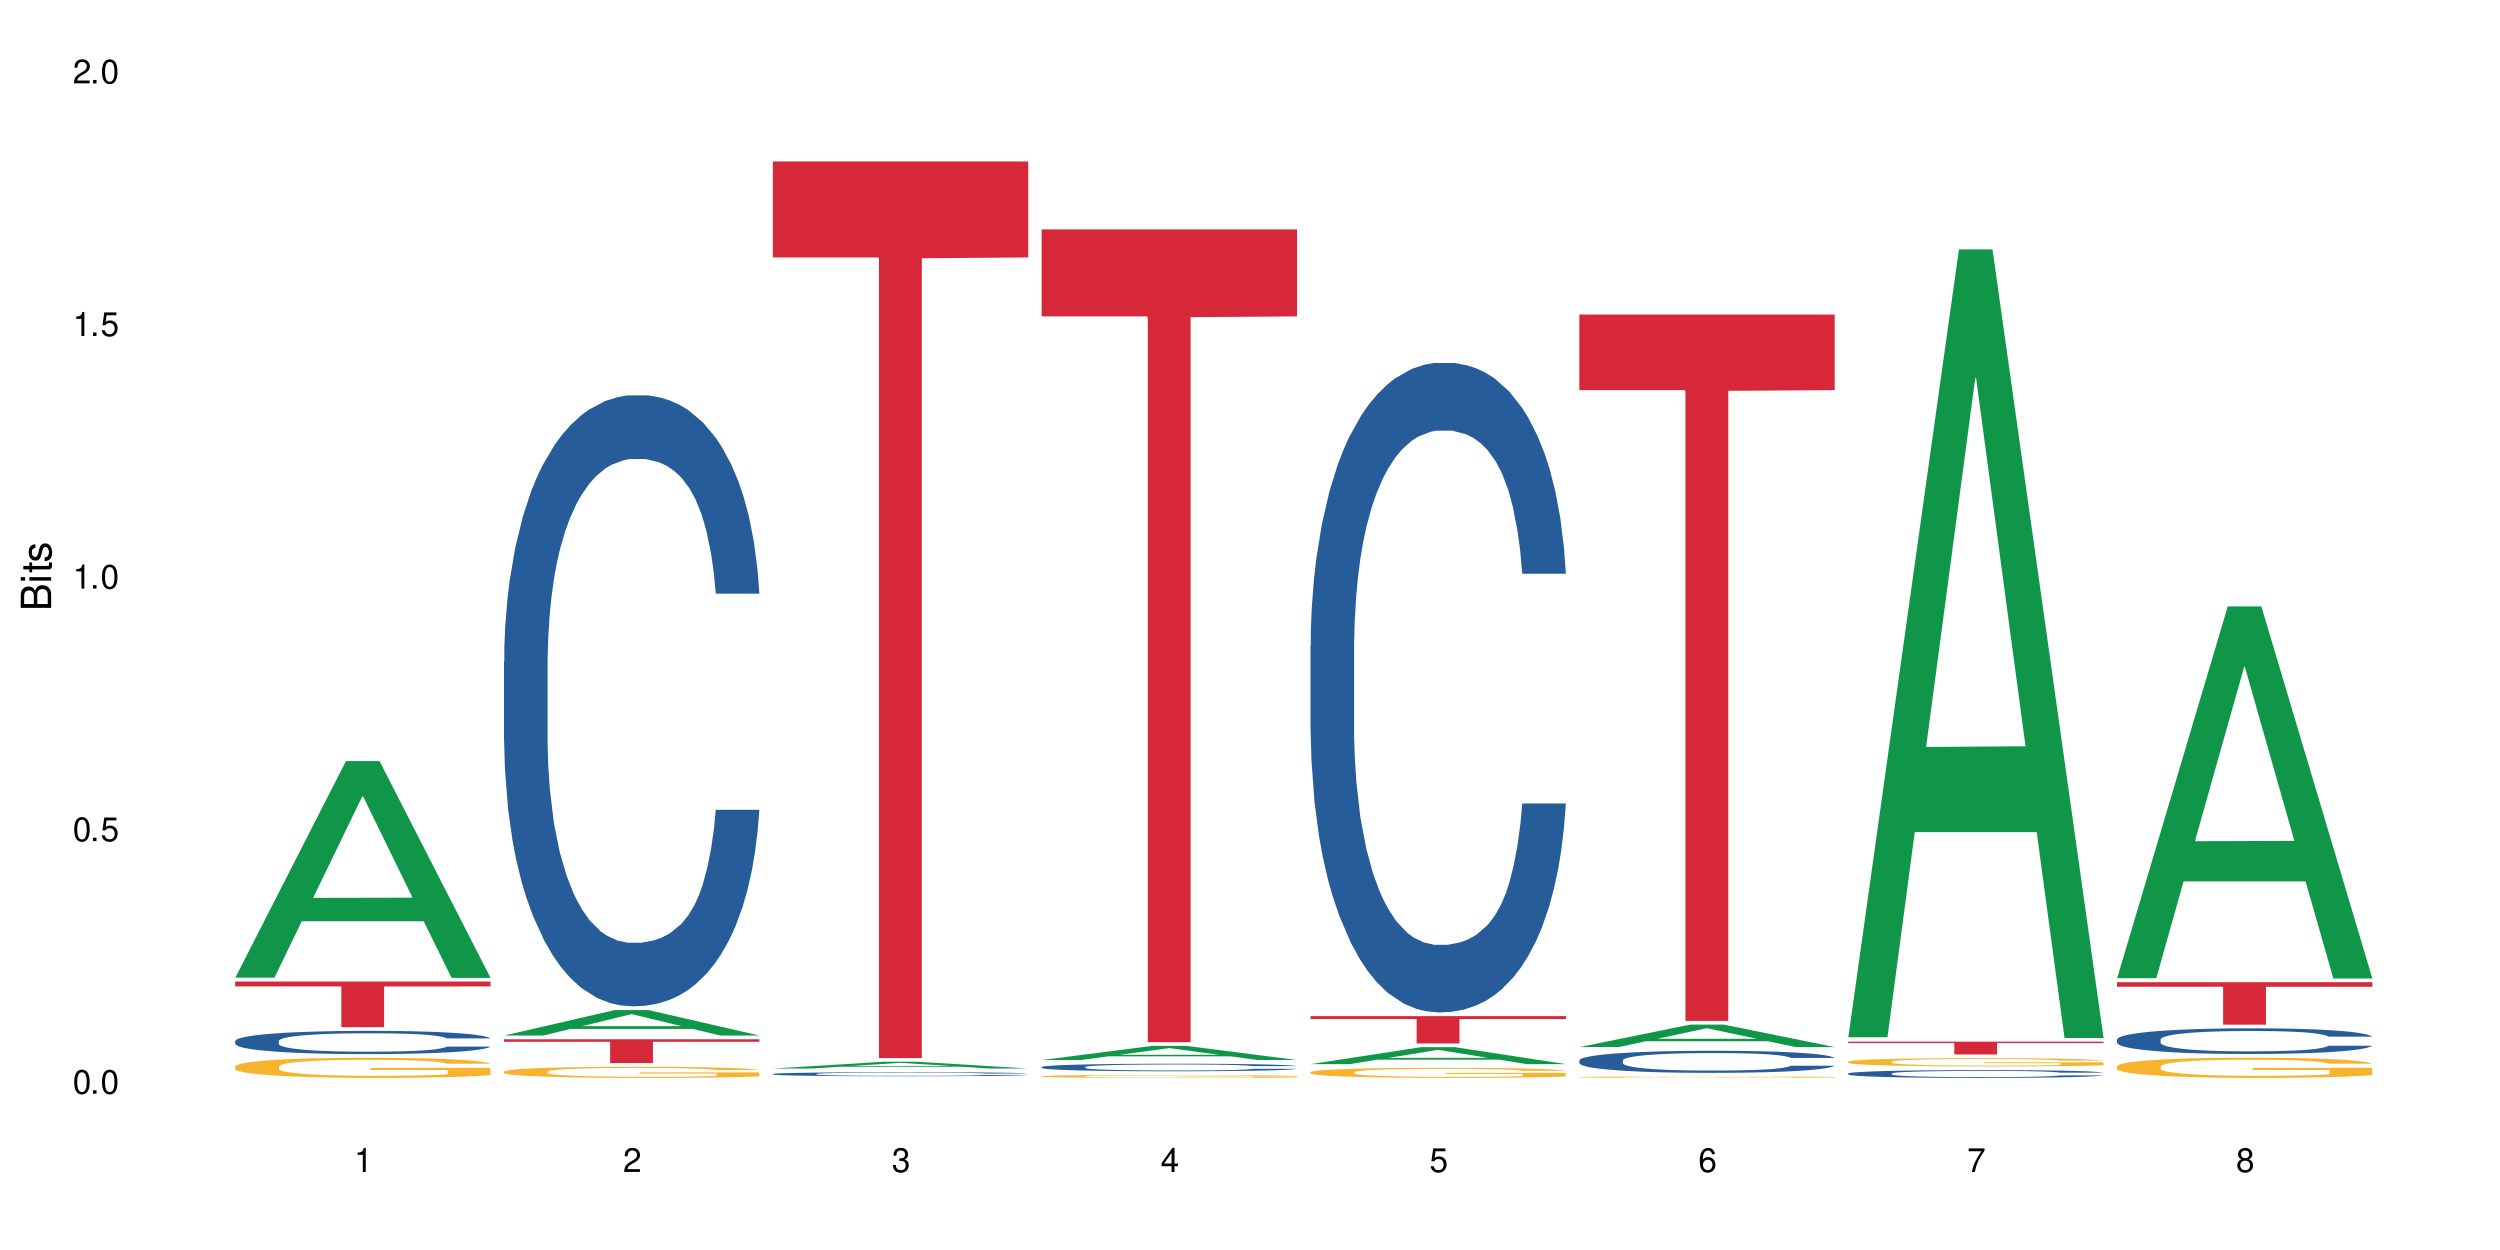 <?xml version="1.0" encoding="UTF-8"?>
<svg xmlns="http://www.w3.org/2000/svg" xmlns:xlink="http://www.w3.org/1999/xlink" width="720" height="360" viewBox="0 0 720 360">
<defs>
<g>
<g id="glyph-0-0">
</g>
<g id="glyph-0-1">
<path d="M 2.641 -6.938 C 2 -6.938 1.422 -6.656 1.078 -6.172 C 0.641 -5.562 0.406 -4.641 0.406 -3.359 C 0.406 -1.016 1.188 0.219 2.641 0.219 C 4.078 0.219 4.859 -1.016 4.859 -3.297 C 4.859 -4.641 4.656 -5.547 4.203 -6.172 C 3.844 -6.656 3.281 -6.938 2.641 -6.938 Z M 2.641 -6.188 C 3.547 -6.188 4 -5.25 4 -3.375 C 4 -1.406 3.562 -0.484 2.625 -0.484 C 1.734 -0.484 1.281 -1.438 1.281 -3.344 C 1.281 -5.25 1.734 -6.188 2.641 -6.188 Z M 2.641 -6.188 "/>
</g>
<g id="glyph-0-2">
<path d="M 1.828 -1 L 0.828 -1 L 0.828 0 L 1.828 0 Z M 1.828 -1 "/>
</g>
<g id="glyph-0-3">
<path d="M 4.562 -6.797 L 1.062 -6.797 L 0.547 -3.094 L 1.328 -3.094 C 1.719 -3.562 2.047 -3.734 2.578 -3.734 C 3.484 -3.734 4.062 -3.109 4.062 -2.094 C 4.062 -1.125 3.484 -0.531 2.578 -0.531 C 1.828 -0.531 1.375 -0.906 1.188 -1.672 L 0.328 -1.672 C 0.453 -1.109 0.547 -0.844 0.75 -0.594 C 1.125 -0.078 1.828 0.219 2.594 0.219 C 3.969 0.219 4.922 -0.781 4.922 -2.219 C 4.922 -3.562 4.031 -4.484 2.719 -4.484 C 2.25 -4.484 1.859 -4.359 1.469 -4.062 L 1.734 -5.969 L 4.562 -5.969 Z M 4.562 -6.797 "/>
</g>
<g id="glyph-0-4">
<path d="M 2.484 -4.938 L 2.484 0 L 3.328 0 L 3.328 -6.938 L 2.766 -6.938 C 2.469 -5.875 2.281 -5.734 0.984 -5.562 L 0.984 -4.938 Z M 2.484 -4.938 "/>
</g>
<g id="glyph-0-5">
<path d="M 4.859 -0.828 L 1.281 -0.828 C 1.359 -1.406 1.672 -1.781 2.5 -2.281 L 3.469 -2.828 C 4.406 -3.344 4.906 -4.062 4.906 -4.906 C 4.906 -5.484 4.672 -6.031 4.266 -6.406 C 3.859 -6.766 3.375 -6.938 2.719 -6.938 C 1.859 -6.938 1.219 -6.625 0.844 -6.031 C 0.609 -5.672 0.5 -5.234 0.484 -4.531 L 1.328 -4.531 C 1.359 -5.016 1.406 -5.281 1.531 -5.516 C 1.75 -5.938 2.188 -6.203 2.703 -6.203 C 3.469 -6.203 4.031 -5.641 4.031 -4.891 C 4.031 -4.344 3.719 -3.859 3.125 -3.516 L 2.234 -3 C 0.812 -2.172 0.406 -1.531 0.328 -0.016 L 4.859 -0.016 Z M 4.859 -0.828 "/>
</g>
<g id="glyph-0-6">
<path d="M 2.125 -3.188 L 2.578 -3.188 C 3.5 -3.188 3.984 -2.766 3.984 -1.922 C 3.984 -1.062 3.469 -0.531 2.594 -0.531 C 1.656 -0.531 1.203 -1 1.156 -2.016 L 0.312 -2.016 C 0.344 -1.453 0.438 -1.094 0.609 -0.781 C 0.953 -0.109 1.625 0.219 2.547 0.219 C 3.953 0.219 4.859 -0.625 4.859 -1.938 C 4.859 -2.828 4.516 -3.297 3.703 -3.594 C 4.344 -3.844 4.656 -4.328 4.656 -5.031 C 4.656 -6.219 3.875 -6.938 2.578 -6.938 C 1.203 -6.938 0.484 -6.172 0.453 -4.703 L 1.297 -4.703 C 1.312 -5.125 1.344 -5.359 1.453 -5.578 C 1.641 -5.969 2.062 -6.203 2.594 -6.203 C 3.344 -6.203 3.797 -5.75 3.797 -5 C 3.797 -4.516 3.609 -4.219 3.25 -4.047 C 3.016 -3.953 2.703 -3.922 2.125 -3.906 Z M 2.125 -3.188 "/>
</g>
<g id="glyph-0-7">
<path d="M 3.141 -1.672 L 3.141 0 L 3.984 0 L 3.984 -1.672 L 4.984 -1.672 L 4.984 -2.438 L 3.984 -2.438 L 3.984 -6.938 L 3.359 -6.938 L 0.266 -2.578 L 0.266 -1.672 Z M 3.141 -2.438 L 1 -2.438 L 3.141 -5.5 Z M 3.141 -2.438 "/>
</g>
<g id="glyph-0-8">
<path d="M 4.781 -5.125 C 4.609 -6.266 3.891 -6.938 2.844 -6.938 C 2.094 -6.938 1.422 -6.578 1.031 -5.953 C 0.594 -5.266 0.406 -4.422 0.406 -3.172 C 0.406 -2 0.578 -1.25 0.984 -0.641 C 1.359 -0.078 1.953 0.219 2.703 0.219 C 3.984 0.219 4.922 -0.75 4.922 -2.094 C 4.922 -3.375 4.062 -4.281 2.844 -4.281 C 2.172 -4.281 1.641 -4.031 1.281 -3.516 C 1.281 -5.234 1.828 -6.188 2.797 -6.188 C 3.391 -6.188 3.797 -5.797 3.938 -5.125 Z M 2.734 -3.531 C 3.547 -3.531 4.062 -2.953 4.062 -2.031 C 4.062 -1.156 3.484 -0.531 2.703 -0.531 C 1.922 -0.531 1.328 -1.188 1.328 -2.078 C 1.328 -2.938 1.906 -3.531 2.734 -3.531 Z M 2.734 -3.531 "/>
</g>
<g id="glyph-0-9">
<path d="M 4.984 -6.797 L 0.438 -6.797 L 0.438 -5.969 L 4.109 -5.969 C 2.5 -3.656 1.828 -2.234 1.328 0 L 2.219 0 C 2.594 -2.172 3.453 -4.047 4.984 -6.094 Z M 4.984 -6.797 "/>
</g>
<g id="glyph-0-10">
<path d="M 3.75 -3.656 C 4.469 -4.094 4.688 -4.438 4.688 -5.078 C 4.688 -6.172 3.844 -6.938 2.641 -6.938 C 1.438 -6.938 0.594 -6.172 0.594 -5.094 C 0.594 -4.438 0.812 -4.094 1.516 -3.656 C 0.734 -3.266 0.359 -2.703 0.359 -1.922 C 0.359 -0.656 1.281 0.219 2.641 0.219 C 3.984 0.219 4.922 -0.656 4.922 -1.922 C 4.922 -2.703 4.531 -3.266 3.75 -3.656 Z M 2.641 -6.188 C 3.359 -6.188 3.812 -5.75 3.812 -5.062 C 3.812 -4.406 3.344 -3.984 2.641 -3.984 C 1.922 -3.984 1.453 -4.406 1.453 -5.078 C 1.453 -5.75 1.922 -6.188 2.641 -6.188 Z M 2.641 -3.266 C 3.484 -3.266 4.062 -2.719 4.062 -1.906 C 4.062 -1.078 3.484 -0.531 2.625 -0.531 C 1.797 -0.531 1.219 -1.094 1.219 -1.906 C 1.219 -2.719 1.781 -3.266 2.641 -3.266 Z M 2.641 -3.266 "/>
</g>
<g id="glyph-1-0">
</g>
<g id="glyph-1-1">
<path d="M 0 -0.953 L 0 -4.891 C 0 -5.719 -0.234 -6.344 -0.734 -6.797 C -1.188 -7.234 -1.812 -7.469 -2.5 -7.469 C -3.547 -7.469 -4.188 -7 -4.625 -5.875 C -4.984 -6.688 -5.625 -7.094 -6.531 -7.094 C -7.172 -7.094 -7.734 -6.859 -8.141 -6.391 C -8.562 -5.922 -8.75 -5.344 -8.75 -4.5 L -8.75 -0.953 Z M -4.984 -2.062 L -7.766 -2.062 L -7.766 -4.219 C -7.766 -4.844 -7.688 -5.203 -7.453 -5.5 C -7.219 -5.812 -6.859 -5.969 -6.375 -5.969 C -5.891 -5.969 -5.531 -5.812 -5.297 -5.5 C -5.062 -5.203 -4.984 -4.844 -4.984 -4.219 Z M -0.984 -2.062 L -4 -2.062 L -4 -4.781 C -4 -5.766 -3.438 -6.359 -2.484 -6.359 C -1.547 -6.359 -0.984 -5.766 -0.984 -4.781 Z M -0.984 -2.062 "/>
</g>
<g id="glyph-1-2">
<path d="M -6.281 -1.797 L -6.281 -0.797 L 0 -0.797 L 0 -1.797 Z M -8.75 -1.797 L -8.75 -0.797 L -7.484 -0.797 L -7.484 -1.797 Z M -8.75 -1.797 "/>
</g>
<g id="glyph-1-3">
<path d="M -6.281 -3.047 L -6.281 -2.016 L -8.016 -2.016 L -8.016 -1.016 L -6.281 -1.016 L -6.281 -0.172 L -5.469 -0.172 L -5.469 -1.016 L -0.719 -1.016 C -0.078 -1.016 0.281 -1.453 0.281 -2.234 C 0.281 -2.5 0.25 -2.719 0.188 -3.047 L -0.641 -3.047 C -0.609 -2.906 -0.594 -2.766 -0.594 -2.562 C -0.594 -2.141 -0.719 -2.016 -1.156 -2.016 L -5.469 -2.016 L -5.469 -3.047 Z M -6.281 -3.047 "/>
</g>
<g id="glyph-1-4">
<path d="M -4.531 -5.25 C -5.766 -5.25 -6.469 -4.422 -6.469 -2.969 C -6.469 -1.516 -5.719 -0.562 -4.547 -0.562 C -3.562 -0.562 -3.094 -1.062 -2.734 -2.562 L -2.516 -3.484 C -2.344 -4.188 -2.094 -4.469 -1.641 -4.469 C -1.047 -4.469 -0.641 -3.875 -0.641 -3 C -0.641 -2.453 -0.797 -2 -1.062 -1.75 C -1.25 -1.594 -1.422 -1.531 -1.875 -1.469 L -1.875 -0.406 C -0.422 -0.453 0.281 -1.266 0.281 -2.922 C 0.281 -4.5 -0.5 -5.516 -1.719 -5.516 C -2.656 -5.516 -3.172 -4.984 -3.469 -3.734 L -3.703 -2.766 C -3.891 -1.953 -4.156 -1.609 -4.594 -1.609 C -5.188 -1.609 -5.547 -2.125 -5.547 -2.938 C -5.547 -3.75 -5.203 -4.172 -4.531 -4.203 Z M -4.531 -5.25 "/>
</g>
</g>
</defs>
<rect x="-72" y="-36" width="864" height="432" fill="rgb(100%, 100%, 100%)" fill-opacity="1"/>
<path fill-rule="nonzero" fill="rgb(6.275%, 58.824%, 28.235%)" fill-opacity="1" d="M 67.73 281.562 L 67.809 281.504 L 99.637 219.191 L 109.301 219.191 L 141.281 281.621 L 130.047 281.621 L 122.031 265.324 L 86.906 265.324 L 79.047 281.562 L 67.73 281.562 L 90.285 258.586 L 118.809 258.527 L 104.586 229.391 L 104.43 229.332 L 104.27 229.508 L 90.207 258.527 L 90.285 258.586 Z M 67.73 281.562 "/>
<path fill-rule="nonzero" fill="rgb(14.51%, 36.078%, 60%)" fill-opacity="1" d="M 67.73 299.805 L 67.82 299.797 L 67.82 299.652 L 68.09 299.418 L 68.719 299.125 L 69.344 298.922 L 70.961 298.562 L 73.203 298.215 L 75.535 297.945 L 77.238 297.789 L 78.766 297.664 L 82.262 297.438 L 84.504 297.324 L 86.926 297.219 L 89.887 297.117 L 92.039 297.055 L 96.883 296.957 L 100.469 296.914 L 103.25 296.895 L 109.262 296.895 L 112.848 296.922 L 115.449 296.949 L 118.32 297 L 120.742 297.055 L 124.957 297.188 L 128.727 297.359 L 130.43 297.457 L 133.121 297.648 L 135.184 297.832 L 136.617 297.988 L 138.234 298.215 L 139.668 298.488 L 140.746 298.801 L 141.281 299.062 L 128.727 299.062 L 128.098 298.82 L 127.379 298.629 L 126.035 298.379 L 124.688 298.203 L 122.805 298.027 L 121.102 297.91 L 118.77 297.793 L 116.707 297.719 L 114.555 297.664 L 112.488 297.629 L 108.543 297.594 L 103.969 297.594 L 102.266 297.605 L 98.766 297.652 L 96.883 297.695 L 94.191 297.781 L 92.309 297.859 L 90.066 297.984 L 88.539 298.086 L 86.656 298.246 L 85.312 298.387 L 83.785 298.586 L 82.891 298.742 L 82.082 298.91 L 81.363 299.113 L 80.828 299.328 L 80.469 299.555 L 80.289 299.773 L 80.289 300.719 L 80.469 300.941 L 80.918 301.195 L 82.082 301.57 L 83.785 301.891 L 85.762 302.148 L 87.645 302.332 L 88.719 302.418 L 90.156 302.516 L 92.398 302.637 L 95.629 302.762 L 97.512 302.809 L 100.383 302.859 L 103.34 302.883 L 107.289 302.883 L 110.785 302.859 L 113.117 302.828 L 115.539 302.777 L 118.859 302.676 L 120.922 302.578 L 122.715 302.461 L 124.062 302.344 L 124.957 302.246 L 126.305 302.059 L 127.379 301.852 L 128.188 301.637 L 128.727 301.43 L 141.281 301.43 L 140.746 301.672 L 139.938 301.91 L 139.129 302.09 L 137.875 302.301 L 136.441 302.492 L 134.375 302.703 L 132.672 302.844 L 130.43 303 L 128.367 303.113 L 126.125 303.219 L 122.805 303.34 L 120.652 303.402 L 118.32 303.457 L 115.539 303.504 L 112.043 303.547 L 108.273 303.574 L 104.777 303.578 L 101.008 303.566 L 98.227 303.543 L 94.551 303.488 L 89.977 303.375 L 86.656 303.262 L 84.055 303.145 L 81.812 303.023 L 79.301 302.859 L 76.074 302.59 L 74.098 302.383 L 72.754 302.211 L 71.23 301.973 L 70.152 301.758 L 68.898 301.414 L 68 300.98 L 67.73 300.645 Z M 67.73 299.805 "/>
<path fill-rule="nonzero" fill="rgb(96.863%, 70.196%, 16.863%)" fill-opacity="1" d="M 67.73 307.121 L 67.82 307.117 L 67.82 307.012 L 68.18 306.773 L 69.078 306.445 L 70.242 306.176 L 71.5 305.961 L 72.305 305.852 L 73.652 305.691 L 74.816 305.574 L 77.777 305.336 L 81.543 305.113 L 83.609 305.02 L 85.941 304.93 L 89.258 304.828 L 90.785 304.793 L 95.449 304.707 L 100.738 304.656 L 106.57 304.637 L 109.262 304.645 L 112.938 304.664 L 117.961 304.723 L 120.832 304.777 L 123.074 304.828 L 125.406 304.898 L 128.277 305.004 L 130.969 305.129 L 133.121 305.258 L 135.273 305.418 L 137.066 305.586 L 138.594 305.773 L 139.938 305.992 L 140.746 306.18 L 141.281 306.363 L 128.816 306.363 L 128.098 306.18 L 127.289 306.035 L 125.945 305.863 L 124.598 305.734 L 123.254 305.633 L 120.742 305.496 L 118.59 305.41 L 115.898 305.336 L 113.297 305.289 L 110.336 305.258 L 108.543 305.246 L 103.789 305.246 L 99.484 305.285 L 96.973 305.328 L 95.18 305.367 L 92.668 305.449 L 91.141 305.512 L 90.246 305.555 L 87.555 305.719 L 85.762 305.867 L 84.773 305.969 L 83.52 306.125 L 82.621 306.27 L 81.633 306.48 L 81.098 306.641 L 80.379 307 L 80.289 307.953 L 80.559 308.152 L 81.098 308.371 L 81.812 308.562 L 82.891 308.762 L 83.965 308.918 L 85.852 309.125 L 87.465 309.262 L 88.719 309.352 L 91.141 309.492 L 92.129 309.543 L 94.461 309.637 L 96.883 309.711 L 99.844 309.773 L 102.086 309.805 L 105.672 309.832 L 110.246 309.832 L 115.629 309.801 L 119.039 309.758 L 121.371 309.715 L 122.895 309.68 L 124.777 309.621 L 126.125 309.566 L 127.379 309.508 L 128.906 309.418 L 128.906 308.152 L 106.75 308.148 L 106.75 307.555 L 141.195 307.551 L 141.281 309.621 L 139.398 309.766 L 137.066 309.902 L 134.824 310.008 L 132.492 310.098 L 129.176 310.199 L 126.484 310.262 L 122.355 310.336 L 118.59 310.383 L 114.645 310.414 L 111.145 310.43 L 107.02 310.438 L 103.34 310.426 L 99.395 310.395 L 96.254 310.352 L 93.383 310.297 L 90.516 310.23 L 86.926 310.117 L 84.594 310.027 L 82.172 309.918 L 79.75 309.785 L 77.598 309.641 L 76.164 309.531 L 74.727 309.402 L 73.203 309.246 L 71.766 309.066 L 70.691 308.902 L 69.703 308.715 L 68.988 308.539 L 68.27 308.301 L 67.91 308.113 L 67.73 307.949 Z M 67.73 307.121 "/>
<path fill-rule="nonzero" fill="rgb(83.922%, 15.686%, 22.353%)" fill-opacity="1" d="M 67.73 282.684 L 141.281 282.684 L 141.281 284.09 L 110.629 284.102 L 110.629 295.836 L 98.297 295.836 L 98.297 284.113 L 98.117 284.09 L 67.73 284.09 Z M 67.73 282.684 "/>
<path fill-rule="nonzero" fill="rgb(6.275%, 58.824%, 28.235%)" fill-opacity="1" d="M 145.156 298.234 L 145.234 298.227 L 177.059 290.895 L 186.723 290.895 L 218.707 298.242 L 207.469 298.242 L 199.453 296.324 L 164.328 296.324 L 156.469 298.234 L 145.156 298.234 L 167.707 295.531 L 196.23 295.523 L 182.008 292.094 L 181.852 292.086 L 181.695 292.109 L 167.629 295.523 L 167.707 295.531 Z M 145.156 298.234 "/>
<path fill-rule="nonzero" fill="rgb(14.51%, 36.078%, 60%)" fill-opacity="1" d="M 145.156 190.438 L 145.242 190.273 L 145.242 186.414 L 145.512 180.305 L 146.141 172.582 L 146.77 167.273 L 148.383 157.785 L 150.625 148.617 L 152.957 141.539 L 154.664 137.359 L 156.188 134.141 L 159.684 128.191 L 161.93 125.137 L 164.352 122.402 L 167.309 119.668 L 169.461 118.059 L 174.305 115.484 L 177.895 114.359 L 180.676 113.875 L 186.684 113.875 L 190.273 114.52 L 192.875 115.324 L 195.742 116.609 L 198.164 118.059 L 202.383 121.598 L 206.148 126.102 L 207.852 128.676 L 210.543 133.66 L 212.605 138.484 L 214.043 142.668 L 215.656 148.617 L 217.094 155.855 L 218.168 164.059 L 218.707 170.973 L 206.148 170.973 L 205.52 164.539 L 204.805 159.555 L 203.457 152.961 L 202.113 148.297 L 200.23 143.633 L 198.523 140.574 L 196.191 137.52 L 194.129 135.59 L 191.977 134.141 L 189.914 133.176 L 185.969 132.211 L 181.391 132.211 L 179.688 132.535 L 176.191 133.82 L 174.305 134.945 L 171.613 137.199 L 169.73 139.289 L 167.488 142.508 L 165.965 145.238 L 164.082 149.422 L 162.734 153.121 L 161.211 158.43 L 160.312 162.449 L 159.508 166.953 L 158.789 172.262 L 158.25 177.891 L 157.891 183.84 L 157.711 189.633 L 157.711 214.562 L 157.891 220.352 L 158.34 227.105 L 159.508 236.918 L 161.211 245.441 L 163.184 252.199 L 165.066 257.023 L 166.145 259.273 L 167.578 261.848 L 169.82 265.066 L 173.051 268.281 L 174.934 269.566 L 177.805 270.855 L 180.766 271.5 L 184.711 271.5 L 188.211 270.855 L 190.543 270.051 L 192.965 268.766 L 196.281 266.031 L 198.344 263.457 L 200.141 260.398 L 201.484 257.344 L 202.383 254.77 L 203.727 249.785 L 204.805 244.316 L 205.609 238.688 L 206.148 233.219 L 218.707 233.219 L 218.168 239.652 L 217.359 245.926 L 216.555 250.59 L 215.297 256.219 L 213.863 261.203 L 211.801 266.832 L 210.094 270.531 L 207.852 274.555 L 205.789 277.609 L 203.547 280.344 L 200.23 283.562 L 198.074 285.168 L 195.742 286.617 L 192.965 287.902 L 189.465 289.031 L 185.699 289.672 L 182.199 289.832 L 178.434 289.512 L 175.652 288.867 L 171.973 287.422 L 167.398 284.527 L 164.082 281.469 L 161.48 278.414 L 159.238 275.199 L 156.727 270.855 L 153.496 263.777 L 151.523 258.309 L 150.176 253.805 L 148.652 247.535 L 147.574 241.902 L 146.32 232.898 L 145.422 221.477 L 145.156 212.633 Z M 145.156 190.438 "/>
<path fill-rule="nonzero" fill="rgb(96.863%, 70.196%, 16.863%)" fill-opacity="1" d="M 145.156 308.605 L 145.242 308.602 L 145.242 308.543 L 145.602 308.414 L 146.5 308.23 L 147.664 308.082 L 148.922 307.965 L 149.73 307.902 L 151.074 307.816 L 152.242 307.75 L 155.199 307.621 L 158.969 307.496 L 161.031 307.445 L 163.363 307.395 L 166.684 307.34 L 168.207 307.32 L 172.871 307.273 L 178.164 307.242 L 183.992 307.234 L 186.684 307.238 L 190.363 307.25 L 195.387 307.281 L 198.254 307.309 L 200.496 307.34 L 202.828 307.379 L 205.699 307.434 L 208.391 307.504 L 210.543 307.574 L 212.695 307.664 L 214.492 307.758 L 216.016 307.859 L 217.359 307.984 L 218.168 308.086 L 218.707 308.188 L 206.238 308.188 L 205.52 308.086 L 204.715 308.004 L 203.367 307.91 L 202.023 307.84 L 200.676 307.785 L 198.164 307.707 L 196.012 307.66 L 193.32 307.621 L 190.723 307.594 L 187.762 307.574 L 185.969 307.57 L 181.211 307.57 L 176.906 307.59 L 174.395 307.613 L 172.602 307.637 L 170.09 307.68 L 168.566 307.715 L 167.668 307.738 L 164.977 307.832 L 163.184 307.914 L 162.195 307.969 L 160.941 308.055 L 160.043 308.133 L 159.059 308.25 L 158.52 308.34 L 157.801 308.539 L 157.711 309.066 L 157.98 309.176 L 158.52 309.297 L 159.238 309.402 L 160.312 309.512 L 161.391 309.598 L 163.273 309.711 L 164.887 309.785 L 166.145 309.836 L 168.566 309.914 L 169.551 309.941 L 171.883 309.996 L 174.305 310.035 L 177.266 310.07 L 179.508 310.09 L 183.098 310.102 L 187.672 310.102 L 193.055 310.086 L 196.461 310.062 L 198.793 310.039 L 200.32 310.02 L 202.203 309.984 L 203.547 309.957 L 204.805 309.926 L 206.328 309.875 L 206.328 309.176 L 184.172 309.172 L 184.172 308.844 L 218.617 308.844 L 218.707 309.984 L 216.824 310.066 L 214.492 310.141 L 212.25 310.199 L 209.918 310.25 L 206.598 310.305 L 203.906 310.34 L 199.781 310.379 L 196.012 310.406 L 192.066 310.426 L 188.566 310.434 L 184.441 310.438 L 180.766 310.43 L 176.816 310.414 L 173.68 310.391 L 170.809 310.359 L 167.938 310.324 L 164.352 310.262 L 162.016 310.211 L 159.594 310.148 L 157.172 310.078 L 155.02 309.996 L 153.586 309.938 L 152.152 309.867 L 150.625 309.777 L 149.191 309.68 L 148.113 309.59 L 147.129 309.484 L 146.41 309.391 L 145.691 309.258 L 145.332 309.152 L 145.156 309.062 Z M 145.156 308.605 "/>
<path fill-rule="nonzero" fill="rgb(83.922%, 15.686%, 22.353%)" fill-opacity="1" d="M 145.156 299.301 L 218.707 299.301 L 218.707 300.035 L 188.051 300.043 L 188.051 306.172 L 175.719 306.172 L 175.719 300.051 L 175.539 300.035 L 145.156 300.035 Z M 145.156 299.301 "/>
<path fill-rule="nonzero" fill="rgb(6.275%, 58.824%, 28.235%)" fill-opacity="1" d="M 222.578 307.734 L 222.656 307.734 L 254.48 305.781 L 264.148 305.781 L 296.129 307.738 L 284.895 307.738 L 276.879 307.227 L 241.75 307.227 L 233.895 307.734 L 222.578 307.734 L 245.129 307.016 L 273.656 307.012 L 259.434 306.102 L 259.273 306.098 L 259.117 306.105 L 245.051 307.012 L 245.129 307.016 Z M 222.578 307.734 "/>
<path fill-rule="nonzero" fill="rgb(14.51%, 36.078%, 60%)" fill-opacity="1" d="M 222.578 309.305 L 222.668 309.301 L 222.668 309.277 L 222.938 309.234 L 223.562 309.184 L 224.191 309.148 L 225.809 309.086 L 228.051 309.027 L 230.383 308.98 L 232.086 308.953 L 233.609 308.93 L 237.109 308.891 L 239.352 308.871 L 241.773 308.852 L 244.734 308.836 L 246.887 308.824 L 251.73 308.809 L 255.316 308.801 L 258.098 308.797 L 264.109 308.797 L 267.695 308.801 L 270.297 308.809 L 273.168 308.816 L 275.59 308.824 L 279.805 308.848 L 283.57 308.879 L 285.277 308.895 L 287.969 308.93 L 290.031 308.961 L 291.465 308.988 L 293.082 309.027 L 294.516 309.074 L 295.59 309.129 L 296.129 309.176 L 283.57 309.176 L 282.945 309.133 L 282.227 309.098 L 280.883 309.055 L 279.535 309.023 L 277.652 308.992 L 275.949 308.973 L 273.617 308.953 L 271.551 308.941 L 269.398 308.93 L 267.336 308.926 L 263.391 308.918 L 258.816 308.918 L 257.109 308.922 L 253.613 308.93 L 251.73 308.938 L 249.039 308.953 L 247.156 308.965 L 244.914 308.988 L 243.387 309.004 L 241.504 309.031 L 240.16 309.055 L 238.633 309.09 L 237.738 309.117 L 236.93 309.148 L 236.211 309.184 L 235.672 309.219 L 235.316 309.258 L 235.137 309.297 L 235.137 309.461 L 235.316 309.5 L 235.762 309.547 L 236.93 309.609 L 238.633 309.668 L 240.605 309.711 L 242.492 309.742 L 243.566 309.758 L 245.004 309.773 L 247.246 309.797 L 250.473 309.816 L 252.355 309.824 L 255.227 309.836 L 258.188 309.84 L 262.133 309.84 L 265.633 309.836 L 267.965 309.828 L 270.387 309.82 L 273.707 309.801 L 275.77 309.785 L 277.562 309.766 L 278.906 309.746 L 279.805 309.727 L 281.148 309.695 L 282.227 309.66 L 283.035 309.621 L 283.57 309.586 L 296.129 309.586 L 295.59 309.629 L 294.785 309.668 L 293.977 309.699 L 292.723 309.738 L 291.285 309.77 L 289.223 309.809 L 287.52 309.832 L 285.277 309.859 L 283.215 309.879 L 280.973 309.898 L 277.652 309.918 L 275.5 309.93 L 273.168 309.938 L 270.387 309.945 L 266.887 309.953 L 263.121 309.957 L 259.621 309.961 L 255.855 309.957 L 253.074 309.953 L 249.398 309.945 L 244.824 309.926 L 241.504 309.906 L 238.902 309.883 L 236.66 309.863 L 234.148 309.836 L 230.918 309.789 L 228.945 309.75 L 227.602 309.723 L 226.074 309.68 L 225 309.645 L 223.742 309.582 L 222.848 309.508 L 222.578 309.449 Z M 222.578 309.305 "/>
<path fill-rule="nonzero" fill="rgb(83.922%, 15.686%, 22.353%)" fill-opacity="1" d="M 222.578 46.5 L 296.129 46.5 L 296.129 74.141 L 265.477 74.383 L 265.477 304.719 L 253.141 304.719 L 253.141 74.625 L 252.965 74.141 L 222.578 74.141 Z M 222.578 46.5 "/>
<path fill-rule="nonzero" fill="rgb(6.275%, 58.824%, 28.235%)" fill-opacity="1" d="M 300 305.285 L 300.078 305.281 L 331.906 301.203 L 341.57 301.203 L 373.555 305.289 L 362.316 305.289 L 354.301 304.223 L 319.176 304.223 L 311.316 305.285 L 300 305.285 L 322.555 303.781 L 351.078 303.777 L 336.855 301.871 L 336.699 301.867 L 336.543 301.879 L 322.477 303.777 L 322.555 303.781 Z M 300 305.285 "/>
<path fill-rule="nonzero" fill="rgb(14.51%, 36.078%, 60%)" fill-opacity="1" d="M 300 307.297 L 300.09 307.293 L 300.09 307.246 L 300.359 307.172 L 300.988 307.074 L 301.617 307.008 L 303.23 306.891 L 305.473 306.777 L 307.805 306.691 L 309.508 306.641 L 311.035 306.602 L 314.531 306.527 L 316.773 306.488 L 319.195 306.453 L 322.156 306.422 L 324.309 306.402 L 329.152 306.371 L 332.742 306.355 L 335.52 306.348 L 341.531 306.348 L 345.117 306.359 L 347.719 306.367 L 350.59 306.383 L 353.012 306.402 L 357.227 306.445 L 360.996 306.5 L 362.699 306.531 L 365.391 306.594 L 367.453 306.652 L 368.891 306.707 L 370.504 306.777 L 371.938 306.867 L 373.016 306.969 L 373.555 307.055 L 360.996 307.055 L 360.367 306.977 L 359.648 306.914 L 358.305 306.832 L 356.961 306.773 L 355.074 306.719 L 353.371 306.68 L 351.039 306.641 L 348.977 306.617 L 346.824 306.602 L 344.762 306.59 L 340.812 306.574 L 336.238 306.574 L 334.535 306.582 L 331.035 306.598 L 329.152 306.609 L 326.461 306.637 L 324.578 306.664 L 322.336 306.703 L 320.812 306.738 L 318.926 306.789 L 317.582 306.836 L 316.059 306.898 L 315.16 306.949 L 314.352 307.004 L 313.637 307.07 L 313.098 307.141 L 312.738 307.215 L 312.559 307.285 L 312.559 307.594 L 312.738 307.664 L 313.188 307.75 L 314.352 307.871 L 316.059 307.977 L 318.031 308.059 L 319.914 308.117 L 320.992 308.148 L 322.426 308.18 L 324.668 308.219 L 327.898 308.258 L 329.781 308.273 L 332.652 308.289 L 335.609 308.297 L 339.559 308.297 L 343.055 308.289 L 345.387 308.281 L 347.809 308.266 L 351.129 308.23 L 353.191 308.199 L 354.984 308.16 L 356.332 308.121 L 357.227 308.09 L 358.574 308.031 L 359.648 307.961 L 360.457 307.891 L 360.996 307.824 L 373.555 307.824 L 373.016 307.906 L 372.207 307.98 L 371.402 308.039 L 370.145 308.109 L 368.711 308.172 L 366.645 308.242 L 364.941 308.285 L 362.699 308.336 L 360.637 308.375 L 358.395 308.406 L 355.074 308.445 L 352.922 308.469 L 350.59 308.484 L 347.809 308.5 L 344.312 308.516 L 340.543 308.523 L 337.047 308.523 L 333.277 308.52 L 330.5 308.512 L 326.82 308.496 L 322.246 308.461 L 318.926 308.422 L 316.324 308.383 L 314.082 308.344 L 311.57 308.289 L 308.344 308.203 L 306.371 308.137 L 305.023 308.078 L 303.5 308 L 302.422 307.934 L 301.168 307.82 L 300.27 307.68 L 300 307.57 Z M 300 307.297 "/>
<path fill-rule="nonzero" fill="rgb(96.863%, 70.196%, 16.863%)" fill-opacity="1" d="M 300 309.949 L 300.09 309.949 L 300.09 309.934 L 300.449 309.898 L 301.348 309.852 L 302.512 309.809 L 303.77 309.777 L 304.574 309.762 L 305.922 309.738 L 307.086 309.723 L 310.047 309.688 L 313.816 309.656 L 315.879 309.641 L 318.211 309.629 L 321.527 309.613 L 323.055 309.605 L 327.719 309.594 L 333.012 309.586 L 341.531 309.586 L 345.207 309.59 L 350.23 309.598 L 353.102 309.605 L 355.344 309.613 L 357.676 309.621 L 360.547 309.637 L 363.238 309.656 L 365.391 309.676 L 367.543 309.699 L 369.336 309.723 L 370.863 309.75 L 372.207 309.785 L 373.016 309.812 L 373.555 309.84 L 361.086 309.84 L 360.367 309.812 L 359.559 309.789 L 358.215 309.766 L 356.871 309.746 L 355.523 309.73 L 353.012 309.711 L 350.859 309.699 L 348.168 309.688 L 345.566 309.68 L 342.609 309.676 L 336.059 309.676 L 331.754 309.68 L 329.242 309.688 L 327.449 309.691 L 324.938 309.703 L 323.414 309.715 L 322.516 309.719 L 319.824 309.742 L 318.031 309.766 L 317.043 309.781 L 315.789 309.805 L 314.891 309.824 L 313.902 309.855 L 313.367 309.879 L 312.648 309.93 L 312.559 310.07 L 312.828 310.102 L 313.367 310.133 L 314.082 310.16 L 315.16 310.191 L 316.234 310.215 L 318.121 310.242 L 319.734 310.262 L 320.992 310.277 L 323.414 310.297 L 324.398 310.305 L 326.73 310.32 L 329.152 310.328 L 332.113 310.34 L 334.355 310.344 L 337.941 310.348 L 342.52 310.348 L 347.898 310.344 L 351.309 310.336 L 353.641 310.332 L 355.164 310.324 L 357.047 310.316 L 358.395 310.309 L 359.648 310.301 L 361.176 310.285 L 361.176 310.102 L 339.02 310.102 L 339.02 310.012 L 373.465 310.012 L 373.555 310.316 L 371.668 310.336 L 369.336 310.359 L 367.094 310.375 L 364.762 310.387 L 361.445 310.402 L 358.754 310.41 L 354.629 310.422 L 350.859 310.43 L 346.914 310.434 L 343.414 310.438 L 339.289 310.438 L 335.609 310.434 L 331.664 310.43 L 328.523 310.426 L 325.656 310.418 L 322.785 310.406 L 319.195 310.391 L 316.863 310.375 L 314.441 310.359 L 312.02 310.34 L 309.867 310.32 L 308.434 310.305 L 306.996 310.285 L 305.473 310.262 L 304.039 310.234 L 302.961 310.211 L 301.973 310.184 L 301.258 310.156 L 300.539 310.121 L 300.18 310.094 L 300 310.07 Z M 300 309.949 "/>
<path fill-rule="nonzero" fill="rgb(83.922%, 15.686%, 22.353%)" fill-opacity="1" d="M 300 66.066 L 373.555 66.066 L 373.555 91.121 L 342.898 91.344 L 342.898 300.145 L 330.566 300.145 L 330.566 91.562 L 330.387 91.121 L 300 91.121 Z M 300 66.066 "/>
<path fill-rule="nonzero" fill="rgb(6.275%, 58.824%, 28.235%)" fill-opacity="1" d="M 377.426 306.465 L 377.504 306.461 L 409.328 301.578 L 418.992 301.578 L 450.977 306.469 L 439.738 306.469 L 431.723 305.191 L 396.598 305.191 L 388.738 306.465 L 377.426 306.465 L 399.977 304.664 L 428.504 304.66 L 414.277 302.375 L 414.121 302.371 L 413.965 302.383 L 399.898 304.66 L 399.977 304.664 Z M 377.426 306.465 "/>
<path fill-rule="nonzero" fill="rgb(14.51%, 36.078%, 60%)" fill-opacity="1" d="M 377.426 185.926 L 377.516 185.754 L 377.516 181.648 L 377.781 175.152 L 378.41 166.945 L 379.039 161.305 L 380.652 151.215 L 382.895 141.469 L 385.227 133.949 L 386.934 129.504 L 388.457 126.082 L 391.957 119.758 L 394.199 116.508 L 396.621 113.602 L 399.578 110.695 L 401.734 108.984 L 406.574 106.25 L 410.164 105.051 L 412.945 104.539 L 418.953 104.539 L 422.543 105.223 L 425.145 106.078 L 428.016 107.445 L 430.438 108.984 L 434.652 112.746 L 438.418 117.535 L 440.125 120.27 L 442.812 125.57 L 444.879 130.699 L 446.312 135.145 L 447.926 141.469 L 449.363 149.164 L 450.438 157.883 L 450.977 165.234 L 438.418 165.234 L 437.789 158.398 L 437.074 153.098 L 435.727 146.086 L 434.383 141.129 L 432.5 136.172 L 430.793 132.922 L 428.461 129.672 L 426.398 127.621 L 424.246 126.082 L 422.184 125.059 L 418.238 124.031 L 413.664 124.031 L 411.957 124.371 L 408.461 125.742 L 406.574 126.938 L 403.887 129.332 L 402 131.555 L 399.758 134.973 L 398.234 137.879 L 396.352 142.324 L 395.004 146.258 L 393.48 151.898 L 392.582 156.176 L 391.777 160.961 L 391.059 166.605 L 390.52 172.59 L 390.16 178.914 L 389.98 185.07 L 389.98 211.57 L 390.16 217.727 L 390.609 224.906 L 391.777 235.336 L 393.48 244.398 L 395.453 251.578 L 397.336 256.707 L 398.414 259.102 L 399.848 261.84 L 402.09 265.258 L 405.32 268.676 L 407.203 270.047 L 410.074 271.414 L 413.035 272.098 L 416.98 272.098 L 420.48 271.414 L 422.812 270.559 L 425.234 269.191 L 428.551 266.285 L 430.613 263.547 L 432.41 260.301 L 433.754 257.051 L 434.652 254.316 L 435.996 249.016 L 437.074 243.203 L 437.879 237.219 L 438.418 231.406 L 450.977 231.406 L 450.438 238.242 L 449.633 244.91 L 448.824 249.871 L 447.566 255.855 L 446.133 261.156 L 444.07 267.137 L 442.367 271.07 L 440.125 275.344 L 438.059 278.594 L 435.816 281.5 L 432.5 284.922 L 430.348 286.629 L 428.016 288.168 L 425.234 289.535 L 421.734 290.734 L 417.969 291.418 L 414.469 291.59 L 410.703 291.246 L 407.922 290.562 L 404.242 289.023 L 399.668 285.945 L 396.352 282.699 L 393.75 279.449 L 391.508 276.031 L 388.996 271.414 L 385.766 263.891 L 383.793 258.078 L 382.449 253.289 L 380.922 246.621 L 379.848 240.637 L 378.59 231.062 L 377.695 218.922 L 377.426 209.52 Z M 377.426 185.926 "/>
<path fill-rule="nonzero" fill="rgb(96.863%, 70.196%, 16.863%)" fill-opacity="1" d="M 377.426 308.773 L 377.516 308.77 L 377.516 308.719 L 377.871 308.598 L 378.77 308.434 L 379.938 308.297 L 381.191 308.191 L 382 308.137 L 383.344 308.059 L 384.512 308 L 387.469 307.879 L 391.238 307.766 L 393.301 307.719 L 395.633 307.676 L 398.953 307.625 L 400.477 307.605 L 405.141 307.562 L 410.434 307.535 L 416.262 307.527 L 418.953 307.531 L 422.633 307.543 L 427.656 307.57 L 430.527 307.598 L 432.77 307.625 L 435.102 307.66 L 437.969 307.711 L 440.66 307.773 L 442.812 307.84 L 444.969 307.918 L 446.762 308.004 L 448.285 308.098 L 449.633 308.207 L 450.438 308.301 L 450.977 308.395 L 438.508 308.395 L 437.789 308.301 L 436.984 308.23 L 435.637 308.141 L 434.293 308.078 L 432.949 308.027 L 430.438 307.957 L 428.281 307.918 L 425.594 307.879 L 422.992 307.855 L 420.031 307.84 L 418.238 307.832 L 413.484 307.832 L 409.176 307.852 L 406.664 307.875 L 404.871 307.895 L 402.359 307.934 L 400.836 307.965 L 399.938 307.988 L 397.246 308.07 L 395.453 308.145 L 394.469 308.195 L 393.211 308.273 L 392.312 308.348 L 391.328 308.453 L 390.789 308.531 L 390.07 308.711 L 389.98 309.191 L 390.25 309.293 L 390.789 309.402 L 391.508 309.496 L 392.582 309.598 L 393.66 309.676 L 395.543 309.777 L 397.156 309.848 L 398.414 309.891 L 400.836 309.965 L 401.82 309.988 L 404.156 310.035 L 406.574 310.074 L 409.535 310.105 L 411.777 310.121 L 415.367 310.133 L 419.941 310.133 L 425.324 310.117 L 428.73 310.098 L 431.062 310.074 L 432.59 310.055 L 434.473 310.027 L 435.816 310 L 437.074 309.973 L 438.598 309.926 L 438.598 309.293 L 416.441 309.289 L 416.441 308.992 L 450.887 308.988 L 450.977 310.027 L 449.094 310.098 L 446.762 310.168 L 444.52 310.223 L 442.188 310.266 L 438.867 310.316 L 436.176 310.348 L 432.051 310.387 L 428.281 310.41 L 424.336 310.426 L 420.84 310.434 L 416.711 310.438 L 413.035 310.43 L 409.086 310.414 L 405.949 310.395 L 403.078 310.367 L 400.207 310.332 L 396.621 310.277 L 394.289 310.23 L 391.867 310.176 L 389.445 310.109 L 387.293 310.039 L 385.855 309.98 L 384.422 309.918 L 382.895 309.84 L 381.461 309.75 L 380.383 309.668 L 379.398 309.574 L 378.68 309.484 L 377.961 309.367 L 377.605 309.27 L 377.426 309.188 Z M 377.426 308.773 "/>
<path fill-rule="nonzero" fill="rgb(83.922%, 15.686%, 22.353%)" fill-opacity="1" d="M 377.426 292.648 L 450.977 292.648 L 450.977 293.492 L 420.324 293.496 L 420.324 300.516 L 407.988 300.516 L 407.988 293.504 L 407.809 293.492 L 377.426 293.492 Z M 377.426 292.648 "/>
<path fill-rule="nonzero" fill="rgb(6.275%, 58.824%, 28.235%)" fill-opacity="1" d="M 454.848 301.562 L 454.926 301.555 L 486.75 295.082 L 496.418 295.082 L 528.398 301.566 L 517.164 301.566 L 509.148 299.875 L 474.023 299.875 L 466.164 301.562 L 454.848 301.562 L 477.402 299.176 L 505.926 299.168 L 491.703 296.145 L 491.547 296.137 L 491.387 296.156 L 477.32 299.168 L 477.402 299.176 Z M 454.848 301.562 "/>
<path fill-rule="nonzero" fill="rgb(14.51%, 36.078%, 60%)" fill-opacity="1" d="M 454.848 305.391 L 454.938 305.387 L 454.938 305.246 L 455.207 305.027 L 455.836 304.746 L 456.461 304.555 L 458.078 304.215 L 460.32 303.883 L 462.652 303.625 L 464.355 303.477 L 465.879 303.359 L 469.379 303.145 L 471.621 303.035 L 474.043 302.938 L 477.004 302.836 L 479.156 302.777 L 484 302.688 L 487.586 302.645 L 490.367 302.629 L 496.379 302.629 L 499.965 302.652 L 502.566 302.68 L 505.438 302.727 L 507.859 302.777 L 512.074 302.906 L 515.844 303.07 L 517.547 303.164 L 520.238 303.344 L 522.301 303.516 L 523.734 303.668 L 525.352 303.883 L 526.785 304.145 L 527.863 304.441 L 528.398 304.688 L 515.844 304.688 L 515.215 304.457 L 514.496 304.277 L 513.152 304.039 L 511.805 303.871 L 509.922 303.703 L 508.219 303.594 L 505.887 303.48 L 503.824 303.41 L 501.672 303.359 L 499.605 303.324 L 495.66 303.289 L 491.086 303.289 L 489.383 303.301 L 485.883 303.348 L 484 303.391 L 481.309 303.469 L 479.426 303.547 L 477.184 303.66 L 475.656 303.762 L 473.773 303.91 L 472.43 304.043 L 470.902 304.238 L 470.008 304.383 L 469.199 304.543 L 468.48 304.734 L 467.945 304.938 L 467.586 305.152 L 467.406 305.363 L 467.406 306.262 L 467.586 306.473 L 468.035 306.715 L 469.199 307.07 L 470.902 307.379 L 472.879 307.621 L 474.762 307.797 L 475.836 307.879 L 477.273 307.969 L 479.516 308.086 L 482.742 308.203 L 484.629 308.25 L 487.496 308.297 L 490.457 308.32 L 494.406 308.32 L 497.902 308.297 L 500.234 308.266 L 502.656 308.219 L 505.977 308.121 L 508.039 308.027 L 509.832 307.918 L 511.18 307.809 L 512.074 307.715 L 513.422 307.535 L 514.496 307.336 L 515.305 307.133 L 515.844 306.938 L 528.398 306.938 L 527.863 307.168 L 527.055 307.395 L 526.246 307.562 L 524.992 307.766 L 523.555 307.945 L 521.492 308.148 L 519.789 308.285 L 517.547 308.43 L 515.484 308.539 L 513.242 308.637 L 509.922 308.754 L 507.77 308.812 L 505.438 308.863 L 502.656 308.91 L 499.16 308.953 L 495.391 308.973 L 491.895 308.98 L 488.125 308.969 L 485.344 308.945 L 481.668 308.895 L 477.094 308.789 L 473.773 308.68 L 471.172 308.566 L 468.93 308.453 L 466.418 308.297 L 463.191 308.039 L 461.215 307.844 L 459.871 307.68 L 458.348 307.453 L 457.27 307.25 L 456.016 306.926 L 455.117 306.512 L 454.848 306.191 Z M 454.848 305.391 "/>
<path fill-rule="nonzero" fill="rgb(96.863%, 70.196%, 16.863%)" fill-opacity="1" d="M 454.848 310.211 L 454.938 310.211 L 454.938 310.203 L 455.297 310.188 L 456.191 310.164 L 457.359 310.145 L 458.613 310.129 L 459.422 310.125 L 460.77 310.113 L 461.934 310.105 L 464.895 310.09 L 468.66 310.074 L 470.723 310.066 L 473.055 310.059 L 476.375 310.055 L 477.898 310.051 L 482.562 310.047 L 487.855 310.043 L 493.688 310.039 L 496.379 310.039 L 500.055 310.043 L 505.078 310.047 L 507.949 310.051 L 510.191 310.055 L 512.523 310.059 L 515.395 310.066 L 518.086 310.074 L 520.238 310.082 L 522.391 310.094 L 524.184 310.105 L 525.711 310.117 L 527.055 310.133 L 527.863 310.145 L 528.398 310.16 L 515.934 310.16 L 515.215 310.145 L 514.406 310.137 L 513.062 310.125 L 511.715 310.113 L 510.371 310.109 L 507.859 310.098 L 505.707 310.094 L 503.016 310.09 L 500.414 310.086 L 497.453 310.082 L 490.906 310.082 L 486.602 310.086 L 484.09 310.086 L 482.297 310.09 L 479.785 310.094 L 478.258 310.102 L 477.363 310.102 L 474.672 310.113 L 472.879 310.125 L 471.891 310.133 L 470.633 310.141 L 469.738 310.152 L 468.75 310.168 L 468.211 310.176 L 467.496 310.203 L 467.406 310.266 L 467.676 310.281 L 468.211 310.297 L 468.93 310.309 L 470.008 310.32 L 471.082 310.332 L 472.965 310.348 L 474.582 310.355 L 475.836 310.363 L 478.258 310.371 L 479.246 310.375 L 481.578 310.383 L 484 310.387 L 486.961 310.391 L 489.203 310.395 L 502.746 310.395 L 506.156 310.391 L 508.488 310.387 L 510.012 310.383 L 511.895 310.379 L 513.242 310.379 L 514.496 310.375 L 516.023 310.367 L 516.023 310.281 L 493.867 310.281 L 493.867 310.238 L 528.309 310.238 L 528.398 310.379 L 526.516 310.391 L 524.184 310.398 L 521.941 310.406 L 519.609 310.414 L 516.289 310.422 L 513.602 310.426 L 509.473 310.43 L 505.707 310.434 L 501.758 310.434 L 498.262 310.438 L 490.457 310.438 L 486.512 310.434 L 483.371 310.43 L 480.5 310.426 L 477.633 310.422 L 474.043 310.414 L 471.711 310.41 L 469.289 310.402 L 466.867 310.391 L 464.715 310.383 L 463.281 310.375 L 461.844 310.367 L 460.32 310.355 L 458.883 310.344 L 457.809 310.332 L 456.82 310.32 L 456.102 310.309 L 455.387 310.289 L 455.027 310.277 L 454.848 310.266 Z M 454.848 310.211 "/>
<path fill-rule="nonzero" fill="rgb(83.922%, 15.686%, 22.353%)" fill-opacity="1" d="M 454.848 90.586 L 528.398 90.586 L 528.398 112.363 L 497.746 112.555 L 497.746 294.023 L 485.414 294.023 L 485.414 112.746 L 485.234 112.363 L 454.848 112.363 Z M 454.848 90.586 "/>
<path fill-rule="nonzero" fill="rgb(6.275%, 58.824%, 28.235%)" fill-opacity="1" d="M 532.27 298.734 L 532.352 298.52 L 564.176 71.82 L 573.84 71.82 L 605.824 298.949 L 594.586 298.949 L 586.57 239.66 L 551.445 239.66 L 543.586 298.734 L 532.27 298.734 L 554.824 215.133 L 583.348 214.922 L 569.125 108.93 L 568.969 108.715 L 568.812 109.355 L 554.746 214.922 L 554.824 215.133 Z M 532.27 298.734 "/>
<path fill-rule="nonzero" fill="rgb(14.51%, 36.078%, 60%)" fill-opacity="1" d="M 532.27 309.168 L 532.359 309.168 L 532.359 309.117 L 532.629 309.039 L 533.258 308.941 L 533.887 308.875 L 535.5 308.754 L 537.742 308.637 L 540.074 308.547 L 541.777 308.492 L 543.305 308.453 L 546.801 308.375 L 549.043 308.336 L 551.465 308.301 L 554.426 308.266 L 556.578 308.246 L 561.422 308.215 L 565.012 308.199 L 567.793 308.195 L 573.801 308.195 L 577.391 308.203 L 579.992 308.211 L 582.859 308.227 L 585.281 308.246 L 589.5 308.293 L 593.266 308.348 L 594.969 308.383 L 597.66 308.445 L 599.723 308.508 L 601.16 308.559 L 602.773 308.637 L 604.207 308.727 L 605.285 308.832 L 605.824 308.922 L 593.266 308.922 L 592.637 308.84 L 591.922 308.777 L 590.574 308.691 L 589.23 308.633 L 587.344 308.574 L 585.641 308.535 L 583.309 308.496 L 581.246 308.469 L 579.094 308.453 L 577.031 308.438 L 573.082 308.426 L 568.508 308.426 L 566.805 308.43 L 563.305 308.449 L 561.422 308.461 L 558.73 308.492 L 556.848 308.516 L 554.605 308.559 L 553.082 308.594 L 551.199 308.648 L 549.852 308.695 L 548.328 308.762 L 547.43 308.812 L 546.621 308.871 L 545.906 308.938 L 545.367 309.008 L 545.008 309.086 L 544.828 309.16 L 544.828 309.477 L 545.008 309.551 L 545.457 309.637 L 546.621 309.762 L 548.328 309.871 L 550.301 309.957 L 552.184 310.02 L 553.262 310.047 L 554.695 310.078 L 556.938 310.121 L 560.168 310.16 L 562.051 310.18 L 564.922 310.195 L 567.883 310.203 L 571.828 310.203 L 575.324 310.195 L 577.656 310.184 L 580.078 310.168 L 583.398 310.133 L 585.461 310.102 L 587.254 310.062 L 588.602 310.023 L 589.5 309.988 L 590.844 309.926 L 591.922 309.855 L 592.727 309.785 L 593.266 309.715 L 605.824 309.715 L 605.285 309.797 L 604.477 309.875 L 603.672 309.938 L 602.414 310.008 L 600.98 310.07 L 598.918 310.145 L 597.211 310.191 L 594.969 310.242 L 592.906 310.281 L 590.664 310.316 L 587.344 310.355 L 585.191 310.375 L 582.859 310.395 L 580.078 310.41 L 576.582 310.426 L 572.816 310.434 L 569.316 310.438 L 565.551 310.434 L 562.77 310.426 L 559.09 310.406 L 554.516 310.367 L 551.199 310.328 L 548.598 310.289 L 546.355 310.25 L 543.844 310.195 L 540.613 310.105 L 538.641 310.035 L 537.293 309.977 L 535.77 309.898 L 534.691 309.824 L 533.438 309.711 L 532.539 309.566 L 532.27 309.453 Z M 532.27 309.168 "/>
<path fill-rule="nonzero" fill="rgb(96.863%, 70.196%, 16.863%)" fill-opacity="1" d="M 532.27 305.77 L 532.359 305.766 L 532.359 305.723 L 532.719 305.625 L 533.617 305.488 L 534.781 305.379 L 536.039 305.293 L 536.844 305.246 L 538.191 305.18 L 539.355 305.133 L 542.316 305.035 L 546.086 304.941 L 548.148 304.902 L 550.48 304.867 L 553.797 304.824 L 555.324 304.809 L 559.988 304.773 L 565.281 304.754 L 571.109 304.746 L 573.801 304.75 L 577.48 304.758 L 582.5 304.781 L 585.371 304.805 L 587.613 304.824 L 589.945 304.855 L 592.816 304.898 L 595.508 304.949 L 597.66 305 L 599.812 305.066 L 601.609 305.137 L 603.133 305.215 L 604.477 305.305 L 605.285 305.383 L 605.824 305.457 L 593.355 305.457 L 592.637 305.383 L 591.832 305.324 L 590.484 305.25 L 589.141 305.199 L 587.793 305.156 L 585.281 305.102 L 583.129 305.066 L 580.438 305.035 L 577.836 305.016 L 574.879 305 L 573.082 304.996 L 568.328 304.996 L 564.023 305.012 L 561.512 305.031 L 559.719 305.047 L 557.207 305.082 L 555.684 305.105 L 554.785 305.125 L 552.094 305.191 L 550.301 305.254 L 549.312 305.293 L 548.059 305.359 L 547.16 305.418 L 546.176 305.504 L 545.637 305.57 L 544.918 305.719 L 544.828 306.109 L 545.098 306.195 L 545.637 306.285 L 546.355 306.363 L 547.43 306.445 L 548.508 306.508 L 550.391 306.594 L 552.004 306.648 L 553.262 306.688 L 555.684 306.746 L 556.668 306.766 L 559 306.805 L 561.422 306.836 L 564.383 306.859 L 566.625 306.875 L 570.215 306.887 L 574.789 306.887 L 580.168 306.871 L 583.578 306.855 L 585.91 306.836 L 587.434 306.82 L 589.32 306.797 L 590.664 306.777 L 591.922 306.754 L 593.445 306.715 L 593.445 306.195 L 571.289 306.191 L 571.289 305.949 L 605.734 305.945 L 605.824 306.797 L 603.941 306.855 L 601.609 306.914 L 599.363 306.957 L 597.031 306.992 L 593.715 307.035 L 591.023 307.062 L 586.898 307.094 L 583.129 307.113 L 579.184 307.125 L 575.684 307.133 L 571.559 307.133 L 567.883 307.129 L 563.934 307.117 L 560.797 307.098 L 557.926 307.078 L 555.055 307.047 L 551.465 307.004 L 549.133 306.965 L 546.711 306.918 L 544.289 306.867 L 542.137 306.805 L 540.703 306.762 L 539.266 306.707 L 537.742 306.645 L 536.309 306.57 L 535.23 306.5 L 534.246 306.426 L 533.527 306.352 L 532.809 306.254 L 532.449 306.176 L 532.27 306.109 Z M 532.27 305.77 "/>
<path fill-rule="nonzero" fill="rgb(83.922%, 15.686%, 22.353%)" fill-opacity="1" d="M 532.27 300.008 L 605.824 300.008 L 605.824 300.402 L 575.168 300.406 L 575.168 303.688 L 562.836 303.688 L 562.836 300.41 L 562.656 300.402 L 532.27 300.402 Z M 532.27 300.008 "/>
<path fill-rule="nonzero" fill="rgb(6.275%, 58.824%, 28.235%)" fill-opacity="1" d="M 609.695 281.719 L 609.773 281.617 L 641.598 174.641 L 651.266 174.641 L 683.246 281.82 L 672.008 281.82 L 663.996 253.84 L 628.867 253.84 L 621.012 281.719 L 609.695 281.719 L 632.246 242.27 L 660.773 242.168 L 646.551 192.152 L 646.391 192.051 L 646.234 192.352 L 632.168 242.168 L 632.246 242.27 Z M 609.695 281.719 "/>
<path fill-rule="nonzero" fill="rgb(14.51%, 36.078%, 60%)" fill-opacity="1" d="M 609.695 299.375 L 609.785 299.371 L 609.785 299.207 L 610.055 298.949 L 610.68 298.625 L 611.309 298.402 L 612.922 298.004 L 615.164 297.621 L 617.5 297.324 L 619.203 297.148 L 620.727 297.012 L 624.227 296.762 L 626.469 296.637 L 628.891 296.52 L 631.852 296.406 L 634.004 296.34 L 638.848 296.23 L 642.434 296.184 L 645.215 296.164 L 651.223 296.164 L 654.812 296.191 L 657.414 296.223 L 660.285 296.277 L 662.707 296.34 L 666.922 296.488 L 670.688 296.676 L 672.395 296.785 L 675.086 296.992 L 677.148 297.195 L 678.582 297.371 L 680.195 297.621 L 681.633 297.926 L 682.707 298.27 L 683.246 298.559 L 670.688 298.559 L 670.062 298.289 L 669.344 298.078 L 667.996 297.805 L 666.652 297.605 L 664.77 297.41 L 663.066 297.285 L 660.734 297.156 L 658.668 297.074 L 656.516 297.012 L 654.453 296.973 L 650.508 296.934 L 645.934 296.934 L 644.227 296.945 L 640.73 297 L 638.848 297.047 L 636.156 297.141 L 634.273 297.23 L 632.027 297.363 L 630.504 297.48 L 628.621 297.656 L 627.273 297.809 L 625.75 298.031 L 624.852 298.203 L 624.047 298.391 L 623.328 298.613 L 622.789 298.848 L 622.43 299.098 L 622.254 299.344 L 622.254 300.391 L 622.43 300.633 L 622.879 300.914 L 624.047 301.328 L 625.75 301.684 L 627.723 301.969 L 629.605 302.172 L 630.684 302.266 L 632.117 302.375 L 634.363 302.508 L 637.59 302.645 L 639.473 302.699 L 642.344 302.75 L 645.305 302.777 L 649.25 302.777 L 652.75 302.75 L 655.082 302.719 L 657.504 302.664 L 660.82 302.551 L 662.887 302.441 L 664.68 302.312 L 666.023 302.184 L 666.922 302.078 L 668.266 301.867 L 669.344 301.637 L 670.152 301.402 L 670.688 301.172 L 683.246 301.172 L 682.707 301.441 L 681.902 301.707 L 681.094 301.902 L 679.84 302.137 L 678.402 302.348 L 676.34 302.582 L 674.637 302.738 L 672.395 302.906 L 670.332 303.035 L 668.086 303.148 L 664.77 303.285 L 662.617 303.352 L 660.285 303.414 L 657.504 303.469 L 654.004 303.516 L 650.238 303.543 L 646.738 303.547 L 642.973 303.535 L 640.191 303.508 L 636.516 303.445 L 631.941 303.324 L 628.621 303.199 L 626.02 303.07 L 623.777 302.934 L 621.266 302.75 L 618.035 302.453 L 616.062 302.227 L 614.719 302.035 L 613.191 301.773 L 612.117 301.535 L 610.859 301.16 L 609.965 300.68 L 609.695 300.309 Z M 609.695 299.375 "/>
<path fill-rule="nonzero" fill="rgb(96.863%, 70.196%, 16.863%)" fill-opacity="1" d="M 609.695 307.105 L 609.785 307.098 L 609.785 306.992 L 610.145 306.754 L 611.039 306.422 L 612.207 306.152 L 613.461 305.938 L 614.27 305.828 L 615.613 305.668 L 616.781 305.551 L 619.742 305.312 L 623.508 305.086 L 625.57 304.992 L 627.902 304.902 L 631.223 304.801 L 632.746 304.762 L 637.41 304.676 L 642.703 304.625 L 648.535 304.609 L 651.223 304.613 L 654.902 304.637 L 659.926 304.695 L 662.797 304.746 L 665.039 304.801 L 667.371 304.871 L 670.242 304.977 L 672.93 305.102 L 675.086 305.23 L 677.238 305.391 L 679.031 305.562 L 680.555 305.746 L 681.902 305.973 L 682.707 306.156 L 683.246 306.344 L 670.777 306.344 L 670.062 306.156 L 669.254 306.012 L 667.91 305.836 L 666.562 305.711 L 665.219 305.609 L 662.707 305.469 L 660.555 305.387 L 657.863 305.312 L 655.262 305.262 L 652.301 305.23 L 650.508 305.219 L 645.754 305.219 L 641.449 305.258 L 638.938 305.301 L 637.141 305.344 L 634.629 305.422 L 633.105 305.488 L 632.207 305.527 L 629.52 305.695 L 627.723 305.844 L 626.738 305.945 L 625.48 306.105 L 624.586 306.246 L 623.598 306.461 L 623.059 306.621 L 622.344 306.98 L 622.254 307.941 L 622.52 308.141 L 623.059 308.359 L 623.777 308.551 L 624.852 308.754 L 625.93 308.91 L 627.812 309.117 L 629.43 309.254 L 630.684 309.344 L 633.105 309.488 L 634.094 309.535 L 636.426 309.633 L 638.848 309.707 L 641.805 309.77 L 644.047 309.805 L 647.637 309.828 L 652.211 309.828 L 657.594 309.797 L 661 309.754 L 663.332 309.711 L 664.859 309.676 L 666.742 309.617 L 668.086 309.562 L 669.344 309.504 L 670.867 309.414 L 670.867 308.141 L 648.715 308.137 L 648.715 307.539 L 683.156 307.535 L 683.246 309.617 L 681.363 309.762 L 679.031 309.898 L 676.789 310.004 L 674.457 310.098 L 671.137 310.195 L 668.445 310.262 L 664.32 310.336 L 660.555 310.383 L 656.605 310.414 L 653.109 310.43 L 648.98 310.438 L 645.305 310.426 L 641.359 310.395 L 638.219 310.352 L 635.348 310.297 L 632.477 310.23 L 628.891 310.117 L 626.559 310.027 L 624.137 309.914 L 621.715 309.781 L 619.562 309.637 L 618.125 309.527 L 616.691 309.398 L 615.164 309.238 L 613.73 309.059 L 612.656 308.895 L 611.668 308.707 L 610.949 308.531 L 610.234 308.293 L 609.875 308.102 L 609.695 307.934 Z M 609.695 307.105 "/>
<path fill-rule="nonzero" fill="rgb(83.922%, 15.686%, 22.353%)" fill-opacity="1" d="M 609.695 282.879 L 683.246 282.879 L 683.246 284.188 L 652.594 284.199 L 652.594 295.102 L 640.258 295.102 L 640.258 284.211 L 640.082 284.188 L 609.695 284.188 Z M 609.695 282.879 "/>
<g fill="rgb(0%, 0%, 0%)" fill-opacity="1">
<use xlink:href="#glyph-0-1" x="20.965" y="314.993"/>
<use xlink:href="#glyph-0-2" x="25.965" y="314.993"/>
<use xlink:href="#glyph-0-1" x="28.965" y="314.993"/>
</g>
<g fill="rgb(0%, 0%, 0%)" fill-opacity="1">
<use xlink:href="#glyph-0-1" x="20.965" y="242.251"/>
<use xlink:href="#glyph-0-2" x="25.965" y="242.251"/>
<use xlink:href="#glyph-0-3" x="28.965" y="242.251"/>
</g>
<g fill="rgb(0%, 0%, 0%)" fill-opacity="1">
<use xlink:href="#glyph-0-4" x="20.965" y="169.509"/>
<use xlink:href="#glyph-0-2" x="25.965" y="169.509"/>
<use xlink:href="#glyph-0-1" x="28.965" y="169.509"/>
</g>
<g fill="rgb(0%, 0%, 0%)" fill-opacity="1">
<use xlink:href="#glyph-0-4" x="20.965" y="96.767"/>
<use xlink:href="#glyph-0-2" x="25.965" y="96.767"/>
<use xlink:href="#glyph-0-3" x="28.965" y="96.767"/>
</g>
<g fill="rgb(0%, 0%, 0%)" fill-opacity="1">
<use xlink:href="#glyph-0-5" x="20.965" y="24.024"/>
<use xlink:href="#glyph-0-2" x="25.965" y="24.024"/>
<use xlink:href="#glyph-0-1" x="28.965" y="24.024"/>
</g>
<g fill="rgb(0%, 0%, 0%)" fill-opacity="1">
<use xlink:href="#glyph-0-4" x="102.008" y="337.532"/>
</g>
<g fill="rgb(0%, 0%, 0%)" fill-opacity="1">
<use xlink:href="#glyph-0-5" x="179.43" y="337.532"/>
</g>
<g fill="rgb(0%, 0%, 0%)" fill-opacity="1">
<use xlink:href="#glyph-0-6" x="256.855" y="337.532"/>
</g>
<g fill="rgb(0%, 0%, 0%)" fill-opacity="1">
<use xlink:href="#glyph-0-7" x="334.277" y="337.532"/>
</g>
<g fill="rgb(0%, 0%, 0%)" fill-opacity="1">
<use xlink:href="#glyph-0-3" x="411.699" y="337.532"/>
</g>
<g fill="rgb(0%, 0%, 0%)" fill-opacity="1">
<use xlink:href="#glyph-0-8" x="489.125" y="337.532"/>
</g>
<g fill="rgb(0%, 0%, 0%)" fill-opacity="1">
<use xlink:href="#glyph-0-9" x="566.547" y="337.532"/>
</g>
<g fill="rgb(0%, 0%, 0%)" fill-opacity="1">
<use xlink:href="#glyph-0-10" x="643.969" y="337.532"/>
</g>
<g fill="rgb(0%, 0%, 0%)" fill-opacity="1">
<use xlink:href="#glyph-1-1" x="14.725" y="176.012"/>
<use xlink:href="#glyph-1-2" x="14.725" y="168.012"/>
<use xlink:href="#glyph-1-3" x="14.725" y="165.012"/>
<use xlink:href="#glyph-1-4" x="14.725" y="162.012"/>
</g>
</svg>
